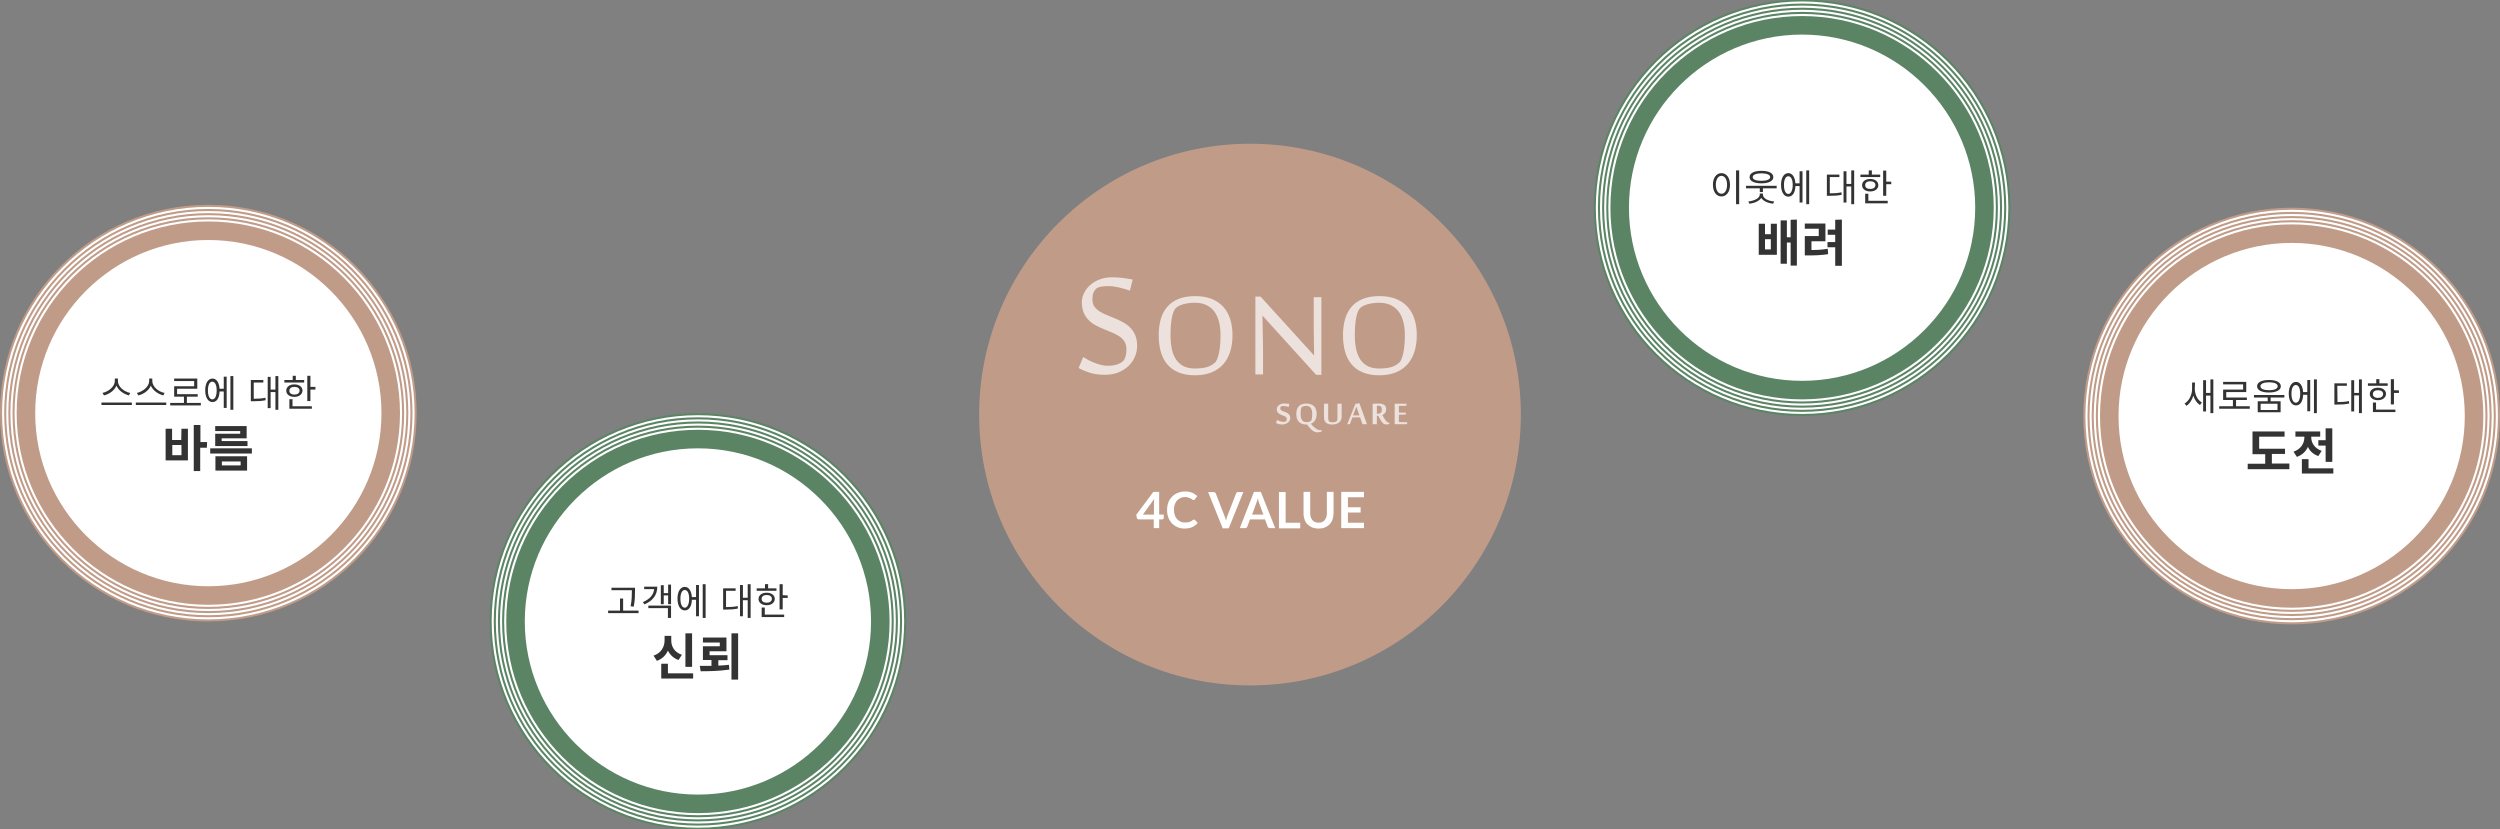 <?xml version="1.0" encoding="utf-8"?>
<!-- Generator: Adobe Illustrator 25.4.1, SVG Export Plug-In . SVG Version: 6.00 Build 0)  -->
<svg version="1.1" id="레이어_1" xmlns="http://www.w3.org/2000/svg" xmlns:xlink="http://www.w3.org/1999/xlink" x="0px"
	 y="0px" viewBox="0 0 1200 398" style="enable-background:new 0 0 1200 398;" xml:space="preserve">
<rect x="0" y="0" width="1200" height="398" fill="#808080" stroke="none"/>
<style type="text/css">
	.st0{fill:#FFFFFF;}
	.st1{fill:#5B8465;}
	.st2{fill:#C09C88;}
	.st3{fill:#333333;}
	.st4{opacity:0.7;}
</style>
<g>
	<path class="st0" d="M865,191.7c50.8,0,92-41.2,92-92s-41.2-92-92-92s-92,41.2-92,92S814.2,191.7,865,191.7z"/>
	<path class="st1" d="M865,15.7c46.3,0,84,37.7,84,84s-37.7,84-84,84s-84-37.7-84-84S818.7,15.7,865,15.7z M865-0.3
		c-55.2,0-100,44.8-100,100s44.8,100,100,100s100-44.8,100-100S920.2-0.3,865-0.3z"/>
	<path class="st0" d="M865,198.7c-54.6,0-99-44.4-99-99s44.4-99,99-99s99,44.4,99,99S919.6,198.7,865,198.7z M865,14.7
		c-46.9,0-85,38.1-85,85s38.1,85,85,85s85-38.1,85-85S911.9,14.7,865,14.7z"/>
	<path class="st1" d="M865,197.7c-54,0-98-44-98-98s44-98,98-98s98,44,98,98S919,197.7,865,197.7z M865,13.7c-47.4,0-86,38.6-86,86
		s38.6,86,86,86s86-38.6,86-86S912.4,13.7,865,13.7z"/>
	<path class="st0" d="M865,196.7c-53.5,0-97-43.5-97-97s43.5-97,97-97s97,43.5,97,97S918.5,196.7,865,196.7z M865,12.7
		c-48,0-87,39-87,87s39,87,87,87s87-39,87-87S913,12.7,865,12.7z"/>
	<path class="st1" d="M865,195.7c-52.9,0-96-43.1-96-96s43.1-96,96-96s96,43.1,96,96S917.9,195.7,865,195.7z M865,11.7
		c-48.5,0-88,39.5-88,88s39.5,88,88,88s88-39.5,88-88S913.5,11.7,865,11.7z"/>
	<path class="st0" d="M865,194.7c-52.4,0-95-42.6-95-95s42.6-95,95-95s95,42.6,95,95S917.4,194.7,865,194.7z M865,10.7
		c-49.1,0-89,39.9-89,89s39.9,89,89,89s89-39.9,89-89S914.1,10.7,865,10.7z"/>
	<path class="st1" d="M865,193.7c-51.8,0-94-42.2-94-94s42.2-94,94-94s94,42.2,94,94S916.8,193.7,865,193.7z M865,9.7
		c-49.6,0-90,40.4-90,90s40.4,90,90,90s90-40.4,90-90S914.6,9.7,865,9.7z"/>
	<path class="st0" d="M865,192.7c-51.3,0-93-41.7-93-93s41.7-93,93-93s93,41.7,93,93S916.3,192.7,865,192.7z M865,8.7
		c-50.2,0-91,40.8-91,91s40.8,91,91,91s91-40.8,91-91S915.2,8.7,865,8.7z"/>
	<path class="st1" d="M865,7.7c-50.7,0-92,41.3-92,92s41.3,92,92,92s92-41.3,92-92S915.7,7.7,865,7.7z M865,182.8
		c-45.8,0-83.1-37.3-83.1-83.1s37.3-83.1,83.1-83.1s83.1,37.3,83.1,83.1S910.8,182.8,865,182.8z"/>
</g>
<g>
	<path class="st0" d="M1100,291.7c50.8,0,92-41.2,92-92s-41.2-92-92-92s-92,41.2-92,92S1049.2,291.7,1100,291.7z"/>
	<path class="st2" d="M1100,115.7c46.3,0,84,37.7,84,84s-37.7,84-84,84s-84-37.7-84-84S1053.7,115.7,1100,115.7z M1100,99.7
		c-55.2,0-100,44.8-100,100s44.8,100,100,100s100-44.8,100-100S1155.2,99.7,1100,99.7z"/>
	<path class="st0" d="M1100,298.7c-54.6,0-99-44.4-99-99s44.4-99,99-99s99,44.4,99,99S1154.6,298.7,1100,298.7z M1100,114.7
		c-46.9,0-85,38.1-85,85s38.1,85,85,85s85-38.1,85-85S1146.9,114.7,1100,114.7z"/>
	<path class="st2" d="M1100,297.7c-54,0-98-44-98-98s44-98,98-98s98,44,98,98S1154,297.7,1100,297.7z M1100,113.7
		c-47.4,0-86,38.6-86,86s38.6,86,86,86s86-38.6,86-86S1147.4,113.7,1100,113.7z"/>
	<path class="st0" d="M1100,296.7c-53.5,0-97-43.5-97-97s43.5-97,97-97s97,43.5,97,97S1153.5,296.7,1100,296.7z M1100,112.7
		c-48,0-87,39-87,87s39,87,87,87s87-39,87-87S1148,112.7,1100,112.7z"/>
	<path class="st2" d="M1100,295.7c-52.9,0-96-43.1-96-96s43.1-96,96-96s96,43.1,96,96S1152.9,295.7,1100,295.7z M1100,111.7
		c-48.5,0-88,39.5-88,88s39.5,88,88,88s88-39.5,88-88S1148.5,111.7,1100,111.7z"/>
	<path class="st0" d="M1100,294.7c-52.4,0-95-42.6-95-95s42.6-95,95-95s95,42.6,95,95S1152.4,294.7,1100,294.7z M1100,110.7
		c-49.1,0-89,39.9-89,89s39.9,89,89,89s89-39.9,89-89S1149.1,110.7,1100,110.7z"/>
	<path class="st2" d="M1100,293.7c-51.8,0-94-42.2-94-94s42.2-94,94-94s94,42.2,94,94S1151.8,293.7,1100,293.7z M1100,109.7
		c-49.6,0-90,40.4-90,90s40.4,90,90,90s90-40.4,90-90S1149.6,109.7,1100,109.7z"/>
	<path class="st0" d="M1100,292.7c-51.3,0-93-41.7-93-93s41.7-93,93-93s93,41.7,93,93S1151.3,292.7,1100,292.7z M1100,108.7
		c-50.2,0-91,40.8-91,91s40.8,91,91,91s91-40.8,91-91S1150.2,108.7,1100,108.7z"/>
	<path class="st2" d="M1100,107.7c-50.7,0-92,41.3-92,92s41.3,92,92,92s92-41.3,92-92S1150.7,107.7,1100,107.7z M1100,282.8
		c-45.8,0-83.1-37.3-83.1-83.1s37.3-83.1,83.1-83.1s83.1,37.3,83.1,83.1S1145.8,282.8,1100,282.8z"/>
</g>
<path class="st2" d="M600,329c71.8,0,130-58.2,130-130S671.8,69,600,69s-130,58.2-130,130S528.2,329,600,329z"/>
<path class="st0" d="M553.9,247v-5.7c0-0.5,0-1.1,0.1-1.8l-5.4,7.5H553.9z M558.6,247v1.7c0,0.2-0.1,0.3-0.2,0.4
	c-0.1,0.1-0.3,0.2-0.4,0.2h-1.6v4.2h-2.6v-4.2h-7.3c-0.2,0-0.4-0.1-0.5-0.2c-0.2-0.1-0.2-0.3-0.3-0.5l-0.3-1.5l8.2-11h2.8V247H558.6
	z M573.1,249.4c0.2,0,0.3,0.1,0.5,0.2l1.3,1.4c-0.7,0.9-1.6,1.5-2.6,2s-2.3,0.7-3.7,0.7c-1.3,0-2.4-0.2-3.5-0.7
	c-1-0.4-1.9-1.1-2.6-1.8c-0.7-0.8-1.3-1.7-1.7-2.8s-0.6-2.3-0.6-3.6s0.2-2.5,0.6-3.6c0.4-1.1,1-2,1.8-2.8s1.7-1.4,2.7-1.8
	c1-0.4,2.2-0.7,3.5-0.7s2.4,0.2,3.4,0.6s1.8,1,2.5,1.6l-1.1,1.5c-0.1,0.1-0.1,0.2-0.3,0.3c-0.1,0.1-0.2,0.1-0.4,0.1
	c-0.1,0-0.2,0-0.4-0.1c-0.1-0.1-0.3-0.2-0.4-0.3c-0.2-0.1-0.3-0.2-0.5-0.3s-0.4-0.2-0.7-0.3s-0.6-0.2-0.9-0.3
	c-0.3-0.1-0.7-0.1-1.2-0.1c-0.8,0-1.5,0.1-2.1,0.4c-0.6,0.3-1.2,0.7-1.7,1.2s-0.8,1.2-1.1,1.9c-0.3,0.8-0.4,1.6-0.4,2.6
	s0.1,1.8,0.4,2.6c0.3,0.8,0.7,1.4,1.1,1.9c0.5,0.5,1,0.9,1.7,1.2c0.6,0.3,1.3,0.4,2.1,0.4c0.4,0,0.8,0,1.2-0.1c0.4,0,0.7-0.1,1-0.2
	s0.6-0.2,0.9-0.4c0.3-0.2,0.5-0.4,0.8-0.6C572.8,249.4,572.9,249.4,573.1,249.4C572.9,249.5,573,249.4,573.1,249.4z M596.8,236.2
	l-7,17.4h-2.9l-7-17.4h2.6c0.3,0,0.5,0.1,0.7,0.2c0.2,0.1,0.3,0.3,0.4,0.5l4.1,10.6c0.1,0.3,0.3,0.7,0.4,1.1
	c0.1,0.4,0.2,0.8,0.4,1.3c0.1-0.4,0.2-0.9,0.3-1.3c0.1-0.4,0.2-0.8,0.4-1.1l4.1-10.6c0.1-0.2,0.2-0.4,0.4-0.5
	c0.2-0.2,0.4-0.2,0.7-0.2H596.8z M606.4,247l-2.1-5.8c-0.1-0.3-0.2-0.6-0.3-0.9c-0.1-0.4-0.2-0.7-0.3-1.1c-0.1,0.4-0.2,0.8-0.3,1.2
	s-0.2,0.7-0.3,0.9L601,247H606.4L606.4,247z M612.1,253.5h-2.5c-0.3,0-0.5-0.1-0.7-0.2c-0.2-0.1-0.3-0.3-0.4-0.5l-1.3-3.5H600
	l-1.3,3.5c-0.1,0.2-0.2,0.4-0.4,0.5c-0.2,0.2-0.4,0.2-0.7,0.2h-2.5l6.8-17.4h3.3L612.1,253.5z M624.1,250.9v2.7h-10.2v-17.4h3.2
	v14.7H624.1L624.1,250.9z M632.9,250.9c0.6,0,1.2-0.1,1.7-0.3s0.9-0.5,1.2-0.9s0.6-0.8,0.8-1.4c0.2-0.5,0.3-1.1,0.3-1.8v-10.4h3.2
	v10.4c0,1-0.2,2-0.5,2.9s-0.8,1.6-1.4,2.3c-0.6,0.6-1.4,1.1-2.3,1.5c-0.9,0.4-1.9,0.5-3,0.5s-2.1-0.2-3-0.5
	c-0.9-0.4-1.6-0.9-2.3-1.5c-0.6-0.6-1.1-1.4-1.4-2.3c-0.3-0.9-0.5-1.8-0.5-2.9v-10.4h3.2v10.4c0,0.7,0.1,1.3,0.3,1.8s0.4,1,0.8,1.4
	c0.3,0.4,0.8,0.7,1.2,0.9C631.7,250.8,632.3,250.9,632.9,250.9z M647,238.7v4.8h6.1v2.5H647v4.9h7.7v2.6h-10.9v-17.4h10.9v2.6
	L647,238.7L647,238.7z"/>
<g>
	<path class="st0" d="M100,290.3c50.8,0,92-41.2,92-92s-41.2-92-92-92s-92,41.2-92,92S49.2,290.3,100,290.3z"/>
	<path class="st2" d="M100,114.3c46.3,0,84,37.7,84,84s-37.7,84-84,84s-84-37.7-84-84S53.7,114.3,100,114.3z M100,98.3
		c-55.2,0-100,44.8-100,100s44.8,100,100,100s100-44.8,100-100S155.2,98.3,100,98.3z"/>
	<path class="st0" d="M100,297.3c-54.6,0-99-44.4-99-99s44.4-99,99-99s99,44.4,99,99S154.6,297.3,100,297.3z M100,113.3
		c-46.9,0-85,38.1-85,85s38.1,85,85,85s85-38.1,85-85S146.9,113.3,100,113.3z"/>
	<path class="st2" d="M100,296.3c-54,0-98-44-98-98s44-98,98-98s98,44,98,98S154,296.3,100,296.3z M100,112.3c-47.4,0-86,38.6-86,86
		s38.6,86,86,86s86-38.6,86-86S147.4,112.3,100,112.3z"/>
	<path class="st0" d="M100,295.3c-53.5,0-97-43.5-97-97s43.5-97,97-97s97,43.5,97,97S153.5,295.3,100,295.3z M100,111.3
		c-48,0-87,39-87,87s39,87,87,87s87-39,87-87S148,111.3,100,111.3z"/>
	<path class="st2" d="M100,294.3c-52.9,0-96-43.1-96-96s43.1-96,96-96s96,43.1,96,96S152.9,294.3,100,294.3z M100,110.3
		c-48.5,0-88,39.5-88,88s39.5,88,88,88s88-39.5,88-88S148.5,110.3,100,110.3z"/>
	<path class="st0" d="M100,293.3c-52.4,0-95-42.6-95-95s42.6-95,95-95s95,42.6,95,95S152.4,293.3,100,293.3z M100,109.3
		c-49.1,0-89,39.9-89,89s39.9,89,89,89s89-39.9,89-89S149.1,109.3,100,109.3z"/>
	<path class="st2" d="M100,292.3c-51.8,0-94-42.2-94-94s42.2-94,94-94s94,42.2,94,94S151.8,292.3,100,292.3z M100,108.3
		c-49.6,0-90,40.4-90,90s40.4,90,90,90s90-40.4,90-90S149.6,108.3,100,108.3z"/>
	<path class="st0" d="M100,291.3c-51.3,0-93-41.7-93-93s41.7-93,93-93s93,41.7,93,93S151.3,291.3,100,291.3z M100,107.3
		c-50.2,0-91,40.8-91,91s40.8,91,91,91s91-40.8,91-91S150.2,107.3,100,107.3z"/>
	<path class="st2" d="M100,106.3c-50.7,0-92,41.3-92,92s41.3,92,92,92s92-41.3,92-92S150.7,106.3,100,106.3z M100,281.4
		c-45.8,0-83.1-37.3-83.1-83.1s37.3-83.1,83.1-83.1s83.1,37.3,83.1,83.1S145.8,281.4,100,281.4z"/>
</g>
<g>
	<path class="st0" d="M335,390.3c50.8,0,92-41.2,92-92s-41.2-92-92-92s-92,41.2-92,92S284.2,390.3,335,390.3z"/>
	<path class="st1" d="M335,214.3c46.3,0,84,37.7,84,84s-37.7,84-84,84s-84-37.7-84-84S288.7,214.3,335,214.3z M335,198.3
		c-55.2,0-100,44.8-100,100s44.8,100,100,100s100-44.8,100-100S390.2,198.3,335,198.3z"/>
	<path class="st0" d="M335,397.3c-54.6,0-99-44.4-99-99s44.4-99,99-99s99,44.4,99,99S389.6,397.3,335,397.3z M335,213.3
		c-46.9,0-85,38.1-85,85s38.1,85,85,85s85-38.1,85-85S381.9,213.3,335,213.3z"/>
	<path class="st1" d="M335,396.3c-54,0-98-44-98-98s44-98,98-98s98,44,98,98S389,396.3,335,396.3z M335,212.3c-47.4,0-86,38.6-86,86
		s38.6,86,86,86s86-38.6,86-86S382.4,212.3,335,212.3z"/>
	<path class="st0" d="M335,395.3c-53.5,0-97-43.5-97-97s43.5-97,97-97s97,43.5,97,97S388.5,395.3,335,395.3z M335,211.3
		c-48,0-87,39-87,87s39,87,87,87s87-39,87-87S383,211.3,335,211.3z"/>
	<path class="st1" d="M335,394.3c-52.9,0-96-43.1-96-96s43.1-96,96-96s96,43.1,96,96S387.9,394.3,335,394.3z M335,210.3
		c-48.5,0-88,39.5-88,88s39.5,88,88,88s88-39.5,88-88S383.5,210.3,335,210.3z"/>
	<path class="st0" d="M335,393.3c-52.4,0-95-42.6-95-95s42.6-95,95-95s95,42.6,95,95S387.4,393.3,335,393.3z M335,209.3
		c-49.1,0-89,39.9-89,89s39.9,89,89,89s89-39.9,89-89S384.1,209.3,335,209.3z"/>
	<path class="st1" d="M335,392.3c-51.8,0-94-42.2-94-94s42.2-94,94-94s94,42.2,94,94S386.8,392.3,335,392.3z M335,208.3
		c-49.6,0-90,40.4-90,90s40.4,90,90,90s90-40.4,90-90S384.6,208.3,335,208.3z"/>
	<path class="st0" d="M335,391.3c-51.3,0-93-41.7-93-93s41.7-93,93-93s93,41.7,93,93S386.3,391.3,335,391.3z M335,207.3
		c-50.2,0-91,40.8-91,91s40.8,91,91,91s91-40.8,91-91S385.2,207.3,335,207.3z"/>
	<path class="st1" d="M335,206.3c-50.7,0-92,41.3-92,92s41.3,92,92,92s92-41.3,92-92S385.7,206.3,335,206.3z M335,381.4
		c-45.8,0-83.1-37.3-83.1-83.1s37.3-83.1,83.1-83.1s83.1,37.3,83.1,83.1S380.8,381.4,335,381.4z"/>
</g>
<path class="st3" d="M63.3,193.2v1.2H48.7v-1.2H63.3z M61.9,189.8c-2.4-0.6-5-2.3-6-4.7c-1,2.4-3.5,4.1-6,4.7l-0.7-1.2
	c2.8-0.6,5.9-3,5.9-5.7v-1.2h1.5v1.2c0,2.8,3.1,5.2,5.9,5.7L61.9,189.8z"/>
<path class="st3" d="M79.8,193.2v1.2H65.2v-1.2H79.8z M78.4,189.8c-2.4-0.6-5-2.3-6-4.7c-1,2.4-3.5,4.1-6,4.7l-0.7-1.2
	c2.8-0.6,5.9-3,5.9-5.7v-1.2h1.5v1.2c0,2.8,3.1,5.2,5.9,5.7L78.4,189.8z"/>
<path class="st3" d="M96.4,193.4v1.2H81.7v-1.2h6.6v-3h-4.7v-5h9.6v-2.5h-9.6v-1.2h11.1v4.9H85v2.6h9.9v1.2h-5.2v3H96.4z"/>
<path class="st3" d="M107.4,180.8h1.4v15h-1.4v-7.9h-2c-0.1,3.2-1.4,5.1-3.4,5.1c-2.1,0-3.5-2.2-3.5-5.7c0-3.4,1.4-5.6,3.5-5.6
	c1.9,0,3.2,1.9,3.4,4.9h2V180.8z M104,187.4c0-2.6-0.8-4.2-2.1-4.2c-1.3,0-2.1,1.6-2.1,4.2c0,2.6,0.8,4.3,2.1,4.3
	S104,190.1,104,187.4z M112,180.5v16.2h-1.4v-16.2H112z"/>
<path class="st3" d="M121.9,191.4c2.2,0,3.7-0.1,5.5-0.5l0.1,1.2c-1.9,0.4-3.6,0.5-6,0.5h-1.1v-10.2h6v1.2h-4.6v7.8H121.9z
	 M133.6,180.5v16.2h-1.4v-8.5h-2.3v7.7h-1.4v-15h1.4v6.1h2.3v-6.5H133.6L133.6,180.5z"/>
<path class="st3" d="M146,183.6h-9.5v-1.2h4v-2h1.5v2h4V183.6z M141.3,190.5c-2.3,0-3.9-1.2-3.9-3s1.6-3,3.9-3s3.9,1.2,3.9,3
	C145.1,189.3,143.6,190.5,141.3,190.5z M141.3,189.4c1.5,0,2.5-0.7,2.5-1.9c0-1.1-1-1.8-2.5-1.8s-2.4,0.7-2.4,1.8
	C138.8,188.6,139.8,189.4,141.3,189.4z M140.4,195h9.3v1.2h-10.8v-4.6h1.5V195z M151.4,185.8v1.2H149v5.5h-1.5v-12.1h1.5v5.3h2.4
	V185.8z"/>
<path class="st3" d="M87.1,205.8h3.1V221H79.5v-15.2h3.1v5.4H87L87.1,205.8L87.1,205.8z M87.1,213.6h-4.4v4.9h4.4V213.6z
	 M99.3,214.9h-3.2v11.2H93V204h3.2v8.2h3.2L99.3,214.9L99.3,214.9z"/>
<path class="st3" d="M120.9,215.2v2.5h-20v-2.5H120.9z M115.3,206.9h-12v-2.4h15.1v5.9h-12v1.3h12.4v2.4h-15.5v-5.9h12V206.9z
	 M103.4,219h15.2v6.9h-15.2V219z M106.5,223.4h9v-1.9h-9V223.4z"/>
<path class="st3" d="M306.5,293.1v1.2h-14.6v-1.2h5.7v-5.8h1.5v5.8H306.5z M303.3,283.3h-9.8v-1.2h11.3v1.6c0,2,0,4.2-0.6,7.5
	l-1.5-0.2c0.6-3.1,0.6-5.4,0.6-7.3V283.3z"/>
<path class="st3" d="M315.5,281.6c0,3.9-2.1,6.8-6.2,8.5l-0.7-1.1c3.3-1.4,5.1-3.5,5.4-6.2h-4.8v-1.2L315.5,281.6L315.5,281.6z
	 M311.2,290.7h10.9v5.9h-1.5v-4.7h-9.4V290.7z M322.1,280.5v9.5h-1.4v-4.2h-2.1v4.2h-1.4v-9.1h1.4v3.8h2.1v-4.1h1.4V280.5z"/>
<path class="st3" d="M334.1,280.8h1.4v15h-1.4v-7.9h-2c-0.1,3.2-1.4,5.1-3.4,5.1c-2.1,0-3.5-2.2-3.5-5.7c0-3.4,1.4-5.6,3.5-5.6
	c1.9,0,3.2,1.9,3.4,4.9h2V280.8z M330.8,287.4c0-2.6-0.8-4.2-2.1-4.2c-1.3,0-2.1,1.6-2.1,4.2s0.8,4.3,2.1,4.3
	C329.9,291.7,330.8,290,330.8,287.4z M338.7,280.4v16.2h-1.4v-16.2H338.7z"/>
<path class="st3" d="M348.6,291.4c2.2,0,3.7-0.1,5.5-0.5l0.1,1.2c-1.9,0.4-3.6,0.5-6,0.5h-1.1v-10.2h6v1.2h-4.6v7.8H348.6z
	 M360.3,280.4v16.2h-1.4v-8.5h-2.3v7.7h-1.4v-15h1.4v6.1h2.3v-6.5L360.3,280.4L360.3,280.4z"/>
<path class="st3" d="M372.7,283.6h-9.5v-1.2h4v-2h1.5v2h4V283.6z M368,290.5c-2.3,0-3.9-1.2-3.9-3s1.6-3,3.9-3s3.9,1.2,3.9,3
	C371.8,289.3,370.3,290.5,368,290.5z M368,289.3c1.5,0,2.5-0.7,2.5-1.9c0-1.1-1-1.8-2.5-1.8s-2.4,0.7-2.4,1.8
	C365.5,288.6,366.5,289.3,368,289.3z M367.1,295h9.3v1.2h-10.8v-4.6h1.5V295z M378.1,285.8v1.2h-2.4v5.5h-1.5v-12.1h1.5v5.3
	L378.1,285.8L378.1,285.8z"/>
<path class="st3" d="M325.7,316.8c-2.4-0.8-4.1-2.5-5.1-4.5c-1,2.2-2.7,4-5.3,4.9l-1.6-2.5c3.7-1.2,5.3-4.3,5.3-7.3v-2.2h3.2v2.2
	c0,2.9,1.5,5.7,5.1,6.9L325.7,316.8z M332.7,323.2v2.5h-15.3v-7.1h3.2v4.6H332.7z M332.2,320.1H329V304h3.2V320.1z"/>
<path class="st3" d="M344.8,319.5c1.8-0.1,3.5-0.2,5.1-0.4l0.2,2.3c-4.8,0.7-9.7,0.8-13.8,0.8l-0.4-2.6c1.8,0,3.7,0,5.6,0v-2.8h-4.1
	v-6.6h8.1v-1.8h-8.1V306h11.3v6.6h-8.1v1.9h8.6v2.4h-4.4L344.8,319.5L344.8,319.5z M354.3,304v22.2h-3.2V304H354.3z"/>
<path class="st3" d="M830.4,88.7c0,3.4-1.7,5.6-4.1,5.6c-2.4,0-4.1-2.2-4.1-5.6s1.7-5.6,4.1-5.6S830.4,85.3,830.4,88.7z M823.6,88.7
	c0,2.6,1.1,4.3,2.7,4.3c1.6,0,2.7-1.7,2.7-4.3s-1.1-4.3-2.7-4.3C824.7,84.4,823.6,86.1,823.6,88.7z M834.8,81.8V98h-1.5V81.8H834.8z
	"/>
<path class="st3" d="M852.8,89.2v1.2h-6.6v1.8h-1.5v-1.8h-6.6v-1.2H852.8z M846.2,93.4c0,1.8,2.5,3.1,5.4,3.3l-0.5,1.1
	c-2.5-0.3-4.8-1.3-5.7-2.8c-1,1.5-3.2,2.5-5.7,2.8l-0.5-1.1c2.9-0.3,5.5-1.6,5.5-3.3v-0.5h1.5V93.4z M839.8,85c0-1.9,2.2-3,5.7-3
	s5.7,1.1,5.7,3s-2.2,3-5.7,3C841.9,88,839.8,86.9,839.8,85z M841.3,85c0,1.2,1.6,1.8,4.2,1.8s4.2-0.7,4.2-1.8c0-1.1-1.6-1.8-4.2-1.8
	S841.3,83.9,841.3,85z"/>
<path class="st3" d="M863.8,82.2h1.4v15h-1.4v-7.9h-2c-0.1,3.2-1.4,5.1-3.4,5.1c-2.1,0-3.5-2.2-3.5-5.7c0-3.4,1.4-5.6,3.5-5.6
	c1.9,0,3.2,1.9,3.4,4.9h2V82.2z M860.5,88.8c0-2.6-0.8-4.2-2.1-4.2s-2.1,1.6-2.1,4.2s0.8,4.3,2.1,4.3
	C859.6,93.1,860.5,91.4,860.5,88.8z M868.4,81.8V98H867V81.8H868.4z"/>
<path class="st3" d="M878.4,92.8c2.2,0,3.7-0.1,5.5-0.5l0.1,1.2c-1.9,0.4-3.6,0.5-6,0.5h-1.1V83.8h6V85h-4.6v7.8H878.4z M890,81.8
	V98h-1.4v-8.5h-2.3v7.7h-1.4v-15h1.4v6.1h2.3v-6.5C888.6,81.8,890,81.8,890,81.8z"/>
<path class="st3" d="M902.5,85H893v-1.2h4v-2h1.5v2h4V85z M897.7,91.9c-2.3,0-3.9-1.2-3.9-3s1.6-3,3.9-3s3.9,1.2,3.9,3
	C901.6,90.7,900,91.9,897.7,91.9z M897.7,90.7c1.5,0,2.5-0.7,2.5-1.9c0-1.1-1-1.8-2.5-1.8s-2.4,0.7-2.4,1.8
	C895.2,90,896.2,90.7,897.7,90.7z M896.8,96.4h9.3v1.2h-10.8V93h1.5V96.4z M907.8,87.2v1.2h-2.4V94h-1.5V81.9h1.5v5.3
	C905.4,87.2,907.8,87.2,907.8,87.2z"/>
<path class="st3" d="M850,107.4h2.9v14.9h-8.7v-14.9h3v5h2.8V107.4z M850,114.8h-2.8v4.9h2.8V114.8z M862.5,105.4v22.1h-3v-11.1
	h-1.8v10.2h-3v-20.8h3v8.1h1.8v-8.4L862.5,105.4L862.5,105.4z"/>
<path class="st3" d="M869.5,120c2.7,0,5-0.1,7.8-0.6l0.2,2.6c-3.3,0.5-6.1,0.6-9.4,0.6h-1.8v-9.3h6.7v-3.5h-6.7v-2.5h9.9v8.5h-6.7
	V120z M884.1,105.4v22.2h-3.2v-8.9h-3.7v-2.5h3.7v-3.5h-3.6v-2.5h3.6v-4.7L884.1,105.4L884.1,105.4z"/>
<path class="st3" d="M1053.5,186.6c0,2.6,1.2,5.4,3.4,6.6l-0.9,1.2c-1.5-0.9-2.6-2.6-3.2-4.5c-0.6,2.1-1.8,3.9-3.3,4.9l-0.9-1.1
	c2.2-1.3,3.6-4.2,3.6-7v-3.1h1.4L1053.5,186.6L1053.5,186.6z M1062.4,182.1v16.2h-1.4v-8.4h-2.1v7.6h-1.4v-15h1.4v6.1h2.1v-6.5
	L1062.4,182.1L1062.4,182.1z"/>
<path class="st3" d="M1079.9,195v1.2h-14.7V195h6.6v-3h-4.7v-5h9.6v-2.5h-9.6v-1.2h11.1v4.9h-9.6v2.6h9.9v1.2h-5.2v3H1079.9z"/>
<path class="st3" d="M1089.9,190.8v1.8h4.8v5.3h-11v-5.3h4.8v-1.8h-6.6v-1.2h14.6v1.2H1089.9z M1083.4,185.4c0-1.9,2.2-3,5.7-3
	s5.7,1.1,5.7,3s-2.2,3-5.7,3S1083.4,187.3,1083.4,185.4z M1085,185.4c0,1.2,1.6,1.9,4.2,1.9c2.5,0,4.1-0.7,4.1-1.9s-1.6-1.9-4.1-1.9
	C1086.6,183.5,1085,184.2,1085,185.4z M1093.2,193.8h-8.1v3h8.1V193.8z"/>
<path class="st3" d="M1107.5,182.4h1.4v15h-1.4v-7.9h-2c-0.1,3.2-1.4,5.1-3.4,5.1c-2.1,0-3.5-2.2-3.5-5.7c0-3.4,1.4-5.6,3.5-5.6
	c1.9,0,3.2,1.9,3.4,4.9h2V182.4z M1104.1,189c0-2.6-0.8-4.2-2.1-4.2s-2.1,1.6-2.1,4.2s0.8,4.3,2.1,4.3S1104.1,191.6,1104.1,189z
	 M1112.1,182.1v16.2h-1.4v-16.2H1112.1z"/>
<path class="st3" d="M1122,193c2.2,0,3.7-0.1,5.5-0.5l0.1,1.2c-1.9,0.4-3.6,0.5-6,0.5h-1.1V184h6v1.2h-4.6L1122,193L1122,193z
	 M1133.7,182.1v16.2h-1.4v-8.5h-2.3v7.7h-1.4v-15h1.4v6.1h2.3v-6.5H1133.7L1133.7,182.1z"/>
<path class="st3" d="M1146.1,185.2h-9.5V184h4v-2h1.5v2h4V185.2z M1141.4,192.1c-2.3,0-3.9-1.2-3.9-3s1.6-3,3.9-3s3.9,1.2,3.9,3
	C1145.2,190.9,1143.6,192.1,1141.4,192.1z M1141.4,191c1.5,0,2.5-0.7,2.5-1.9c0-1.1-1-1.8-2.5-1.8s-2.4,0.7-2.4,1.8
	C1138.9,190.2,1139.9,191,1141.4,191z M1140.5,196.6h9.3v1.2H1139v-4.6h1.5V196.6z M1151.5,187.4v1.2h-2.4v5.5h-1.5V182h1.5v5.3
	L1151.5,187.4L1151.5,187.4z"/>
<path class="st3" d="M1098.9,222.6v2.6h-20v-2.6h8.4V218h-6.1v-10.9h15.4v2.5h-12.2v5.8h12.4v2.5h-6.3v4.6h8.4L1098.9,222.6
	L1098.9,222.6z"/>
<path class="st3" d="M1112.8,218.9c-2.4-0.8-4.1-2.4-5-4.4c-1,2.2-2.7,3.9-5.3,4.8l-1.6-2.5c3.6-1.2,5.2-4.1,5.2-6.9v-0.3h-4.3v-2.5
	h11.9v2.5h-4.3v0.3c0,2.6,1.5,5.3,5,6.5L1112.8,218.9z M1120,224.8v2.5h-15.1v-6.9h3.2v4.4H1120z M1116.3,211.3v-5.7h3.2v16.1h-3.2
	v-7.8h-3.5v-2.6H1116.3z"/>
<g class="st4">
	<g>
		<g>
			<g>
				<path class="st0" d="M619.33,200.74c0,0.36-0.09,0.72-0.28,1.07c-0.18,0.36-0.44,0.68-0.78,0.97c-0.34,0.29-0.74,0.52-1.22,0.7
					c-0.47,0.18-1,0.27-1.59,0.27c-0.32,0-0.61-0.02-0.88-0.05c-0.27-0.03-0.52-0.08-0.75-0.14c-0.24-0.06-0.47-0.14-0.68-0.23
					c-0.22-0.09-0.44-0.18-0.65-0.29l0.49-1.46c0.14,0.09,0.33,0.19,0.57,0.3c0.24,0.11,0.49,0.2,0.77,0.29
					c0.27,0.09,0.55,0.17,0.83,0.23c0.28,0.06,0.54,0.09,0.77,0.09c0.53,0,0.93-0.06,1.2-0.17c0.15-0.06,0.27-0.21,0.36-0.43
					c0.09-0.22,0.14-0.52,0.14-0.88c0-0.25-0.07-0.47-0.2-0.64c-0.14-0.17-0.32-0.32-0.54-0.45c-0.23-0.13-0.48-0.24-0.77-0.35
					c-0.29-0.1-0.58-0.21-0.88-0.33c-0.3-0.12-0.59-0.25-0.88-0.4c-0.29-0.15-0.54-0.33-0.77-0.55c-0.22-0.22-0.4-0.49-0.54-0.8
					c-0.14-0.31-0.2-0.69-0.2-1.13c0-0.29,0.08-0.59,0.23-0.91c0.16-0.32,0.39-0.61,0.69-0.87c0.3-0.26,0.67-0.48,1.11-0.65
					c0.44-0.17,0.94-0.26,1.5-0.26c0.45,0,0.89,0.02,1.3,0.07c0.42,0.04,0.81,0.1,1.21,0.17l-0.31,1.46
					c-0.18-0.06-0.39-0.12-0.62-0.18c-0.23-0.06-0.46-0.11-0.69-0.15s-0.47-0.07-0.69-0.1c-0.22-0.03-0.42-0.04-0.6-0.04
					c-0.18,0-0.38,0.01-0.58,0.03c-0.2,0.02-0.37,0.07-0.5,0.14s-0.22,0.19-0.28,0.37c-0.06,0.17-0.09,0.38-0.09,0.62
					c0,0.25,0.07,0.46,0.21,0.63c0.14,0.17,0.32,0.31,0.54,0.43c0.22,0.12,0.48,0.23,0.77,0.34c0.29,0.1,0.58,0.21,0.88,0.33
					c0.3,0.12,0.59,0.25,0.88,0.4c0.29,0.15,0.54,0.34,0.77,0.57c0.22,0.23,0.4,0.5,0.54,0.82
					C619.26,199.9,619.33,200.29,619.33,200.74z"/>
				<path class="st0" d="M631.98,198.67c0,1.16-0.23,2.14-0.68,2.95c-0.46,0.81-1.15,1.4-2.06,1.75c0.12,0.17,0.27,0.37,0.45,0.59
					c0.18,0.22,0.4,0.44,0.64,0.67c0.24,0.23,0.5,0.45,0.77,0.68c0.27,0.22,0.55,0.42,0.84,0.6c0.29,0.17,0.57,0.32,0.86,0.42
					c0.28,0.11,0.55,0.16,0.81,0.16c0.15,0,0.28-0.01,0.41-0.03c0.12-0.02,0.23-0.04,0.32-0.05l0.09,0.74
					c-0.15,0.04-0.32,0.09-0.51,0.13c-0.19,0.04-0.39,0.08-0.6,0.12c-0.21,0.03-0.43,0.06-0.66,0.08c-0.23,0.02-0.45,0.03-0.68,0.03
					c-0.36,0-0.74-0.11-1.15-0.32c-0.41-0.21-0.81-0.49-1.22-0.84c-0.4-0.35-0.79-0.75-1.17-1.2c-0.38-0.45-0.72-0.91-1.02-1.39
					c-0.07,0-0.14,0-0.2,0.01c-0.06,0.01-0.13,0.01-0.2,0.01c-0.84,0-1.57-0.12-2.17-0.37c-0.6-0.24-1.1-0.59-1.49-1.03
					c-0.39-0.45-0.68-0.98-0.86-1.6c-0.18-0.63-0.27-1.32-0.27-2.09s0.09-1.46,0.28-2.07s0.48-1.14,0.87-1.57
					c0.39-0.43,0.89-0.76,1.49-0.99c0.6-0.23,1.32-0.35,2.17-0.35c0.83,0,1.55,0.12,2.17,0.35c0.61,0.23,1.13,0.56,1.55,0.99
					c0.41,0.43,0.72,0.95,0.93,1.57C631.88,197.21,631.98,197.9,631.98,198.67z M629.87,198.68c0-0.6-0.06-1.14-0.16-1.61
					c-0.11-0.47-0.28-0.88-0.51-1.21c-0.23-0.33-0.53-0.59-0.88-0.76c-0.36-0.18-0.79-0.27-1.29-0.27c-0.44,0-0.84,0.04-1.21,0.13
					c-0.37,0.09-0.67,0.22-0.89,0.38c-0.22,0.17-0.38,0.53-0.48,1.08c-0.1,0.55-0.15,1.3-0.15,2.25c0,0.59,0.05,1.12,0.14,1.6
					c0.09,0.48,0.24,0.89,0.45,1.24c0.2,0.35,0.48,0.61,0.83,0.8c0.34,0.19,0.78,0.28,1.29,0.28c0.53,0,0.97-0.05,1.32-0.14
					c0.35-0.09,0.64-0.22,0.88-0.37c0.11-0.07,0.2-0.21,0.29-0.43c0.08-0.22,0.15-0.48,0.21-0.78s0.1-0.65,0.12-1.03
					C629.86,199.47,629.87,199.08,629.87,198.68z"/>
				<path class="st0" d="M643.69,201.55c-0.19,0.44-0.47,0.81-0.85,1.14c-0.38,0.33-0.84,0.58-1.4,0.78
					c-0.56,0.19-1.2,0.29-1.94,0.29c-0.61,0-1.16-0.06-1.65-0.18c-0.49-0.12-0.91-0.32-1.25-0.59c-0.34-0.27-0.61-0.63-0.8-1.07
					c-0.19-0.44-0.28-0.98-0.28-1.62v-6.5h2.01v6.69c0,0.49,0.04,0.88,0.14,1.17c0.09,0.29,0.23,0.51,0.4,0.67
					c0.17,0.15,0.39,0.25,0.66,0.3c0.26,0.04,0.57,0.07,0.91,0.07c0.43,0,0.79-0.04,1.1-0.13c0.31-0.08,0.56-0.19,0.77-0.34
					c0.2-0.15,0.33-0.37,0.39-0.68s0.08-0.67,0.08-1.11v-6.65h2.01v6.36C643.98,200.65,643.88,201.11,643.69,201.55z"/>
				<path class="st0" d="M653.99,203.62l-1.15-3.31l-3.7,0.05l-1.2,3.26h-1.27l3.9-9.74l1.94-0.33l3.63,10.08H653.99z
					 M652.52,199.38l-1.48-4.24l-1.56,4.24H652.52z"/>
				<path class="st0" d="M661.56,199.57h-0.67v4.05h-2.01v-9.81c0.2-0.01,0.41-0.03,0.65-0.04c0.23-0.01,0.47-0.02,0.72-0.03
					c0.25-0.01,0.49-0.02,0.75-0.02c0.25-0.01,0.49-0.01,0.72-0.01c1.19,0,2.09,0.22,2.71,0.65c0.61,0.44,0.93,1.11,0.93,2.03
					c0,0.41-0.06,0.77-0.16,1.08c-0.11,0.3-0.24,0.57-0.42,0.8c-0.17,0.23-0.37,0.42-0.59,0.57c-0.23,0.15-0.46,0.28-0.7,0.39
					c0.29,0.5,0.58,0.98,0.84,1.43c0.27,0.45,0.53,0.84,0.79,1.17c0.26,0.34,0.53,0.6,0.81,0.8c0.28,0.19,0.57,0.29,0.88,0.29h0.07
					v0.62c-0.16,0.05-0.34,0.09-0.55,0.13c-0.2,0.03-0.44,0.05-0.69,0.05c-0.24,0-0.47-0.01-0.66-0.04
					c-0.21-0.03-0.39-0.08-0.57-0.15c-0.18-0.07-0.35-0.18-0.52-0.32c-0.17-0.14-0.34-0.33-0.52-0.56
					c-0.18-0.23-0.37-0.52-0.58-0.85c-0.2-0.33-0.43-0.74-0.67-1.2L661.56,199.57z M661.23,198.6c0.28,0,0.55-0.03,0.81-0.1
					c0.26-0.07,0.46-0.15,0.61-0.25c0.08-0.05,0.16-0.11,0.23-0.19c0.08-0.07,0.15-0.18,0.21-0.31s0.11-0.29,0.14-0.49
					c0.03-0.2,0.05-0.45,0.05-0.75c0-0.33-0.04-0.61-0.12-0.84c-0.08-0.23-0.2-0.42-0.35-0.55c-0.16-0.14-0.35-0.24-0.58-0.3
					c-0.23-0.06-0.5-0.09-0.8-0.09c-0.07,0-0.16,0-0.26,0.01c-0.1,0.01-0.19,0.02-0.28,0.03v3.84H661.23z"/>
				<path class="st0" d="M675.37,203.62h-5.92v-9.83h5.71l-0.09,1l-3.61,0.05v3.2l3.4,0.04l-0.1,0.91l-3.3,0.08v3.51l4.01,0.08
					L675.37,203.62z"/>
			</g>
		</g>
		<g>
			<g>
				<path class="st0" d="M542.48,157.24c-1-1-2.16-1.86-3.43-2.56c-1.27-0.69-2.59-1.32-3.93-1.87c-1.34-0.55-2.65-1.09-3.93-1.61
					c-1.28-0.52-2.44-1.12-3.45-1.77c-1.01-0.65-1.84-1.43-2.45-2.31c-0.61-0.88-0.92-1.98-0.92-3.27c0-1.63,0.19-2.81,0.59-3.62
					c0.39-0.79,0.86-1.41,1.39-1.82c0.52-0.37,1.25-0.64,2.22-0.82c0.95-0.18,2.07-0.27,3.31-0.27c1.6,0,3.35,0.22,5.19,0.65
					c1.75,0.41,3.45,0.9,5.08,1.46l0.19,0.07l1.36-5.3l-0.19-0.04c-1.52-0.3-3.06-0.56-4.58-0.75c-1.6-0.21-3.34-0.31-5.17-0.31
					c-2.27,0-4.33,0.37-6.12,1.09c-1.79,0.72-3.32,1.67-4.54,2.8c-1.22,1.14-2.18,2.42-2.83,3.83c-0.65,1.4-0.98,2.81-0.98,4.2
					c0,2.01,0.31,3.73,0.91,5.12c0.6,1.39,1.42,2.59,2.42,3.58c1,0.99,2.15,1.83,3.43,2.49c1.27,0.67,2.59,1.28,3.9,1.83
					c1.31,0.55,2.63,1.09,3.91,1.61c1.28,0.52,2.44,1.13,3.45,1.81c1.01,0.68,1.84,1.52,2.45,2.49c0.61,0.97,0.92,2.17,0.92,3.58
					c0,1.07-0.08,1.99-0.22,2.76c-0.15,0.76-0.35,1.4-0.61,1.91c-0.26,0.51-0.55,0.92-0.88,1.22c-0.33,0.3-0.68,0.56-1.04,0.77
					c-0.66,0.39-1.51,0.72-2.53,0.99c-1.03,0.27-2.27,0.4-3.7,0.4c-1.05,0-2.14-0.14-3.25-0.43c-1.11-0.28-2.21-0.64-3.24-1.05
					c-1.04-0.42-2.03-0.87-2.95-1.36c-0.81-0.43-1.53-0.85-2.13-1.25l-0.19-0.12l-2.19,5.26l0.15,0.08c1.73,0.96,3.59,1.73,5.55,2.3
					c2.03,0.59,4.36,0.89,6.93,0.89c2.45,0,4.66-0.4,6.57-1.2c1.9-0.8,3.54-1.86,4.85-3.16c1.32-1.3,2.33-2.79,3-4.43
					c0.68-1.64,1.02-3.34,1.02-5.05c0-2.01-0.31-3.74-0.91-5.16C544.3,159.48,543.48,158.25,542.48,157.24z"/>
				<path class="st0" d="M587.1,147.19c-1.5-1.63-3.39-2.89-5.63-3.76c-2.24-0.87-4.88-1.3-7.85-1.3c-3,0-5.63,0.44-7.82,1.3
					c-2.19,0.87-4.03,2.13-5.45,3.76c-1.42,1.63-2.49,3.63-3.16,5.94c-0.67,2.3-1.01,4.93-1.01,7.8c0,2.87,0.33,5.52,0.99,7.85
					c0.66,2.35,1.71,4.39,3.1,6.06c1.4,1.68,3.22,2.99,5.42,3.91c2.19,0.91,4.83,1.38,7.86,1.38c2.97,0,5.62-0.45,7.87-1.34
					c2.25-0.89,4.15-2.19,5.65-3.85c1.49-1.66,2.63-3.7,3.39-6.06c0.76-2.35,1.14-5.03,1.14-7.95c0-2.88-0.38-5.5-1.12-7.81
					C589.73,150.81,588.59,148.81,587.1,147.19z M573.54,176.88c-2.23,0-4.11-0.4-5.6-1.2c-1.48-0.79-2.68-1.91-3.57-3.31
					c-0.89-1.41-1.54-3.11-1.93-5.05c-0.39-1.95-0.59-4.11-0.59-6.4c0-1.5,0.05-2.96,0.14-4.35c0.09-1.38,0.25-2.68,0.46-3.85
					c0.21-1.16,0.5-2.2,0.85-3.07c0.35-0.85,0.78-1.51,1.27-1.94c0.93-0.79,2.21-1.39,3.8-1.79c1.61-0.4,3.36-0.6,5.23-0.6
					c2.14,0,4,0.38,5.53,1.13c1.53,0.75,2.81,1.81,3.81,3.17c1,1.36,1.74,3.02,2.21,4.92c0.47,1.91,0.71,4.06,0.71,6.38
					c0,1.42-0.05,2.85-0.16,4.25c-0.11,1.4-0.28,2.71-0.52,3.91c-0.24,1.2-0.54,2.26-0.89,3.16c-0.35,0.89-0.77,1.54-1.27,1.95
					c-1.17,1-2.51,1.71-4,2.1C577.54,176.69,575.7,176.88,573.54,176.88z"/>
				<path class="st0" d="M630.6,156.5c0,0.67,0.01,1.42,0.02,2.21c0.01,0.82,0.02,1.7,0.04,2.64c0.01,0.94,0.02,1.87,0.02,2.76
					c0.02,2.05,0.06,4.24,0.1,6.54l-25.67-28.23l-0.06-0.06h-2.46v37.36h3.67v-12.56c0-0.22-0.01-0.61-0.02-1.19
					c-0.01-0.57-0.02-1.25-0.04-2.04c-0.01-0.79-0.02-1.66-0.04-2.6c-0.01-0.95-0.03-1.91-0.05-2.85c-0.04-1.99-0.09-4.29-0.14-7.01
					l25.71,28.38l0.06,0.06h2.53v-37.25h-3.67V156.5z"/>
				<path class="st0" d="M678.94,153.12c-0.75-2.31-1.88-4.31-3.38-5.93c-1.5-1.63-3.39-2.89-5.63-3.76
					c-2.24-0.87-4.88-1.3-7.85-1.3c-3,0-5.63,0.44-7.82,1.3c-2.19,0.87-4.03,2.13-5.45,3.76c-1.42,1.63-2.49,3.62-3.16,5.94
					c-0.67,2.3-1.01,4.93-1.01,7.8c0,2.87,0.33,5.52,0.99,7.85c0.66,2.35,1.71,4.39,3.1,6.06c1.4,1.68,3.22,2.99,5.42,3.91
					c2.19,0.91,4.83,1.38,7.86,1.38c2.97,0,5.62-0.45,7.87-1.34c2.25-0.89,4.15-2.19,5.65-3.85c1.49-1.66,2.64-3.7,3.39-6.06
					c0.76-2.35,1.14-5.03,1.14-7.95C680.06,158.05,679.68,155.43,678.94,153.12z M674.34,160.93c0,1.42-0.05,2.86-0.16,4.25
					c-0.11,1.4-0.28,2.71-0.52,3.91c-0.24,1.2-0.54,2.26-0.89,3.16c-0.35,0.89-0.77,1.54-1.27,1.95c-1.17,1-2.51,1.71-4,2.1
					c-1.49,0.39-3.34,0.59-5.5,0.59c-2.23,0-4.11-0.4-5.6-1.2c-1.48-0.79-2.68-1.91-3.57-3.31c-0.89-1.41-1.54-3.11-1.93-5.05
					c-0.39-1.95-0.59-4.11-0.59-6.4c0-1.49,0.05-2.96,0.14-4.35c0.09-1.38,0.25-2.68,0.46-3.85c0.21-1.16,0.5-2.19,0.85-3.07
					c0.35-0.85,0.78-1.51,1.27-1.94c0.93-0.79,2.21-1.39,3.8-1.79c1.61-0.4,3.36-0.6,5.23-0.6c2.14,0,4,0.38,5.53,1.13
					c1.53,0.75,2.81,1.81,3.81,3.17c1,1.36,1.74,3.02,2.21,4.92C674.1,156.47,674.34,158.61,674.34,160.93z"/>
			</g>
		</g>
	</g>
</g>
</svg>

